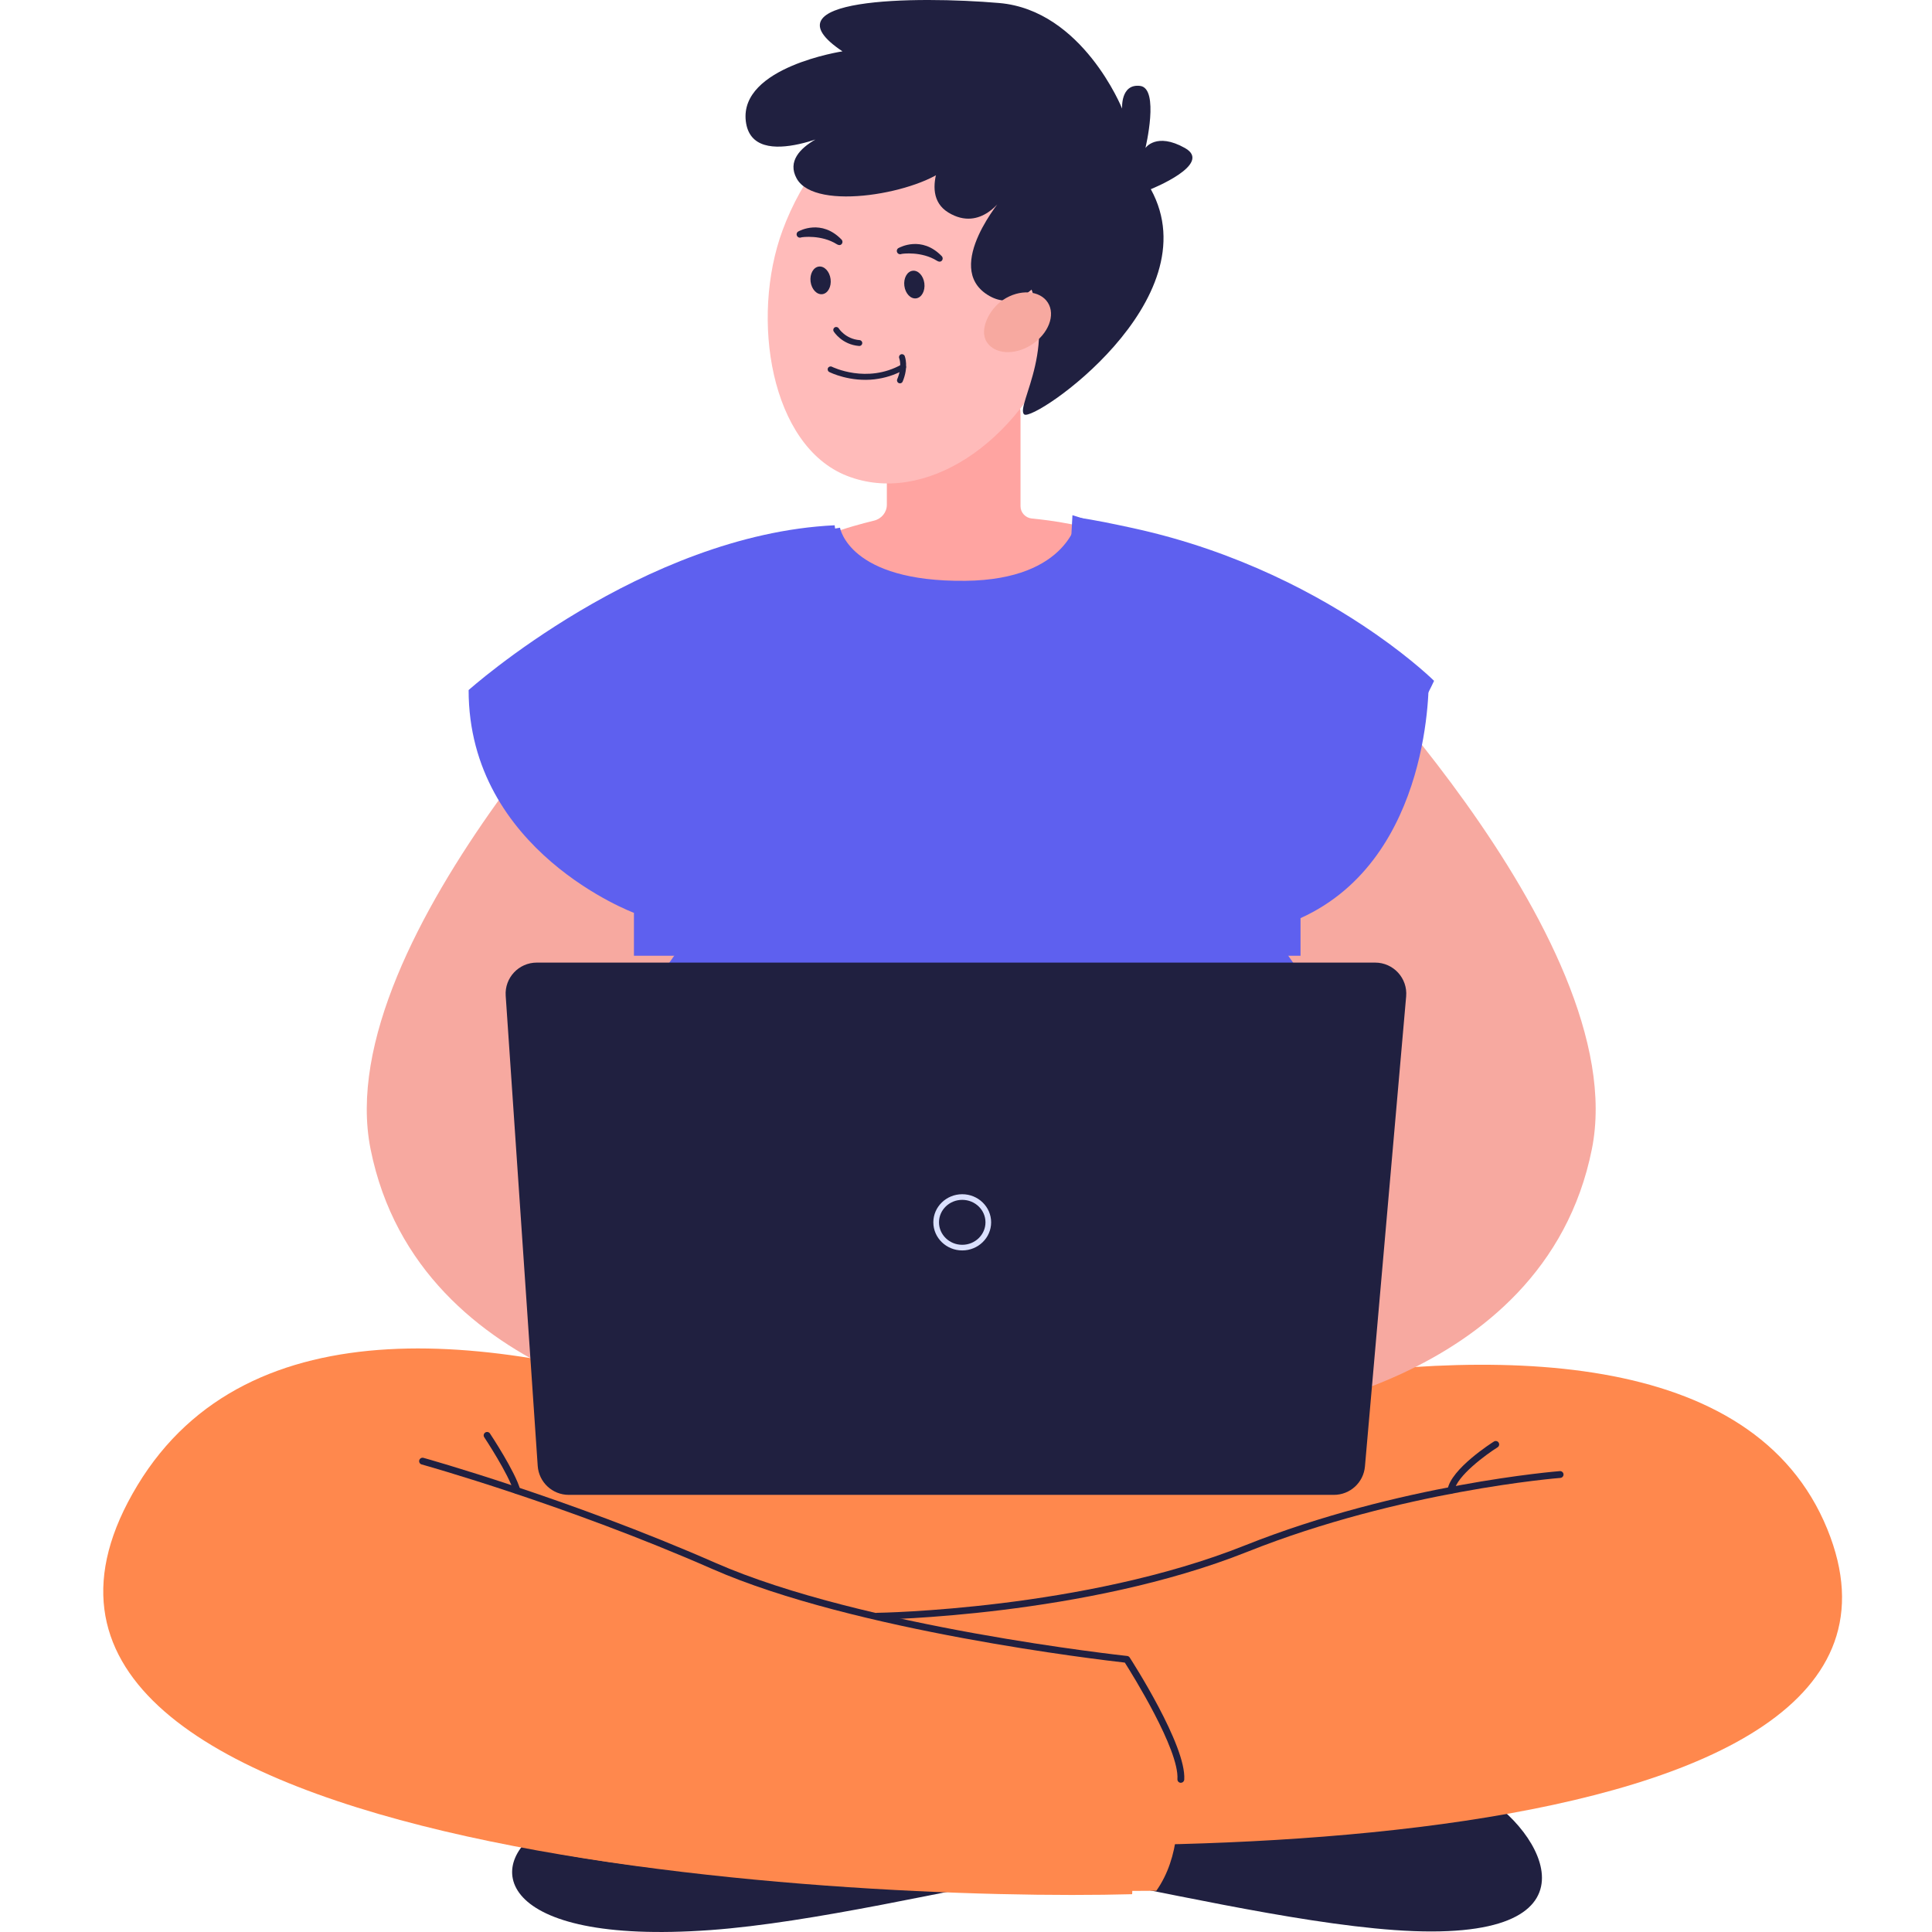 <svg width="180" height="180" viewBox="0 0 180 180" fill="none" xmlns="http://www.w3.org/2000/svg">
<g id="Frame 142">
<g id="Group">
<path id="Vector" d="M101.844 159.294C108.591 162.778 120.439 158.967 124.139 163.485C127.838 168.002 131.973 163.895 137.855 167.13C143.739 170.366 150.075 181.268 129.91 179.818C120.357 179.131 107.346 176.001 98.819 174.528C94.669 173.81 98.438 157.535 101.842 159.294H101.844Z" fill="#202040"/>
<path id="Vector_2" d="M94.229 159.297C87.482 162.781 75.635 158.97 71.935 163.488C68.235 168.005 56.719 166.993 50.837 170.229C44.953 173.466 45.999 181.273 66.164 179.822C75.716 179.136 88.728 176.006 97.255 174.533C101.405 173.815 97.636 157.54 94.231 159.299L94.229 159.297Z" fill="#202040"/>
<g id="Group_2">
<path id="Vector_3" d="M106.41 149.534C106.41 149.534 33.483 104.225 12.813 138.371C-8.029 172.8 78.973 177.21 105.481 176.478L106.41 149.534Z" fill="#FF884D"/>
<path id="Vector_4" d="M73.833 141.228C73.833 141.228 156.478 108.752 170.242 142.453C183.321 174.477 99.601 173.581 72.853 170.498L73.833 141.228Z" fill="#FF884D"/>
<path id="Vector_5" d="M83.085 64.985L90.579 65.75C91.897 65.75 106.551 60.108 107.846 56.233C109.896 50.109 99.58 48.632 96.154 48.312C95.543 48.256 95.079 47.758 95.079 47.165V38.663C95.079 36.088 92.895 33.981 90.226 33.981H87.477C84.809 33.981 82.625 36.088 82.625 38.663V47.033C82.625 47.729 82.135 48.334 81.435 48.505C79.249 49.037 74.828 50.271 75.029 51.512C75.719 55.797 81.603 64.985 83.084 64.985H83.085Z" fill="#FFA4A1"/>
<path id="Vector_6" d="M60.922 79.017C60.824 80.788 53.949 126.324 53.949 126.324C86.221 150.466 125.385 131.527 128.185 128.492L121.06 79.6C128.407 74.795 133.609 63.432 133.609 63.432C133.609 63.432 131.713 61.544 128.172 59.078H128.168L127.815 58.833C123.033 55.554 115.43 51.355 105.592 49.211C105.49 49.187 105.384 49.165 105.28 49.143C103.775 48.822 102.023 48.44 100.42 48.227C100.42 48.227 99.653 54.012 89.93 54.114C79.073 54.226 78.262 49.165 78.262 49.165C78.262 49.165 73.309 49.923 67.132 51.873C66.987 51.922 66.837 51.967 66.69 52.016C63.895 52.912 60.879 54.039 57.971 55.424C57.851 55.482 57.726 55.54 57.605 55.602C53.554 57.566 49.745 60.036 47.106 63.089C47.106 63.089 52.651 73.979 60.922 79.018V79.017Z" fill="#5E60EF"/>
<path id="Vector_7" d="M29.587 139.142C29.587 139.142 30.586 133.634 54.838 141.775C79.091 149.916 107.856 159.431 107.856 159.431C107.856 159.431 112.124 169.911 107.734 176.158C107.734 176.158 67.626 176.636 47.869 171.815C28.112 166.994 29.585 139.142 29.585 139.142H29.587Z" fill="#FF884D"/>
<g id="Group_3">
<path id="Vector_8" d="M98.724 31.577C94.915 41.413 86.047 47.125 78.917 44.336C71.788 41.546 69.89 29.652 72.904 21.473C76.555 11.577 85.581 5.925 92.71 8.714C99.84 11.504 102.533 21.74 98.724 31.577Z" fill="#FFBBBA"/>
<path id="Vector_9" d="M88.636 13.08C88.636 13.08 85.302 17.938 88.359 19.802C91.415 21.666 93.448 18.372 93.448 18.372C93.448 18.372 87.849 24.832 91.998 27.463C96.148 30.095 99.117 22.384 99.117 22.384L97.603 15.233L88.636 13.082V13.08Z" fill="#202040"/>
<g id="Group_4">
<path id="Vector_10" d="M81.527 35.332C82.393 35.229 83.329 34.964 84.274 34.433C84.407 34.359 84.453 34.192 84.378 34.061C84.303 33.93 84.136 33.883 84.005 33.957C80.762 35.781 77.544 34.186 77.511 34.17C77.376 34.101 77.21 34.155 77.141 34.29C77.072 34.424 77.126 34.589 77.261 34.658C77.365 34.711 79.189 35.614 81.526 35.336L81.527 35.332Z" fill="#202040"/>
<path id="Vector_11" d="M83.88 35.712C83.975 35.702 84.06 35.64 84.1 35.547C84.676 34.175 84.306 33.21 84.29 33.17C84.233 33.03 84.073 32.961 83.933 33.016C83.793 33.072 83.723 33.23 83.778 33.37C83.793 33.406 84.077 34.184 83.592 35.334C83.534 35.474 83.6 35.634 83.74 35.693C83.785 35.711 83.833 35.718 83.878 35.712H83.88Z" fill="#202040"/>
</g>
<path id="Vector_12" d="M83.79 23.677C83.699 23.656 83.621 23.594 83.581 23.501C83.513 23.345 83.582 23.163 83.739 23.096C83.83 23.056 85.861 21.925 87.736 23.861C87.854 23.983 87.858 24.175 87.738 24.297C87.619 24.419 87.448 24.39 87.304 24.3C85.867 23.394 84.062 23.63 83.985 23.663C83.921 23.69 83.854 23.696 83.792 23.679L83.79 23.677Z" fill="#202040"/>
<path id="Vector_13" d="M74.454 22.133C74.363 22.111 74.285 22.049 74.245 21.956C74.177 21.8 74.247 21.619 74.403 21.551C74.494 21.511 76.525 20.38 78.4 22.316C78.518 22.438 78.522 22.63 78.402 22.752C78.283 22.874 78.112 22.845 77.968 22.756C76.531 21.849 74.726 22.085 74.649 22.118C74.585 22.145 74.518 22.151 74.456 22.134L74.454 22.133Z" fill="#202040"/>
<path id="Vector_14" d="M80.094 32.233C80.222 32.218 80.324 32.114 80.335 31.982C80.348 31.831 80.235 31.698 80.084 31.688C78.767 31.582 78.147 30.603 78.142 30.594C78.063 30.465 77.894 30.425 77.765 30.505C77.635 30.585 77.595 30.752 77.675 30.881C77.706 30.932 78.45 32.107 80.042 32.234C80.06 32.234 80.078 32.234 80.096 32.234L80.094 32.233Z" fill="#202040"/>
<g id="Group_5">
<path id="Vector_15" d="M86.12 26.391C86.211 27.102 85.867 27.731 85.353 27.798C84.84 27.865 84.348 27.344 84.257 26.633C84.166 25.922 84.51 25.294 85.024 25.227C85.537 25.159 86.029 25.681 86.12 26.391Z" fill="#202040"/>
<path id="Vector_16" d="M77.384 26.001C77.475 26.711 77.131 27.34 76.617 27.407C76.103 27.474 75.611 26.953 75.52 26.242C75.429 25.532 75.774 24.903 76.287 24.836C76.801 24.769 77.293 25.29 77.384 26.001Z" fill="#202040"/>
</g>
<path id="Vector_17" d="M95.266 25.226C99.086 31.715 94.515 37.894 95.426 38.612C96.337 39.33 112.902 27.965 107.219 17.625C107.219 17.625 113.07 15.29 110.396 13.789C107.722 12.288 106.718 13.789 106.718 13.789C106.718 13.789 108.055 8.219 106.217 8.003C104.379 7.786 104.545 10.12 104.545 10.12C104.545 10.12 100.865 0.948 93.094 0.281C85.322 -0.386 70.989 -0.218 78.491 4.784C78.491 4.784 68.887 6.24 69.485 11.288C70.082 16.336 78.99 11.766 78.99 11.766C78.99 11.766 72.479 13.456 74.221 16.625C75.962 19.794 85.821 17.921 88.322 15.542C88.322 15.542 90.502 16.907 93.094 15.958C95.32 15.144 93.978 23.033 95.267 25.226H95.266Z" fill="#202040"/>
<path id="Vector_18" d="M96.109 32.117C94.537 33.13 92.668 33.016 91.934 31.864C91.2 30.712 92.165 28.8 93.451 27.942C95.007 26.903 96.892 27.043 97.626 28.195C98.36 29.347 97.681 31.104 96.109 32.117Z" fill="#F7A9A0"/>
</g>
<path id="Vector_19" d="M110.015 166.096C110.181 166.096 110.321 165.967 110.334 165.798C110.538 162.636 105.467 154.759 105.25 154.426C105.197 154.344 105.111 154.292 105.017 154.283C104.771 154.257 80.305 151.599 66.645 145.604C52.917 139.58 39.589 135.862 39.456 135.825C39.288 135.778 39.11 135.878 39.062 136.047C39.015 136.216 39.115 136.392 39.285 136.439C39.418 136.476 52.704 140.183 66.388 146.189C79.571 151.973 102.687 154.664 104.796 154.9C105.454 155.936 109.875 163.013 109.698 165.76C109.687 165.935 109.82 166.087 109.995 166.098C110.002 166.098 110.01 166.098 110.017 166.098L110.015 166.096Z" fill="#202040"/>
<path id="Vector_20" d="M81.733 150.898H81.737C81.928 150.896 101.104 150.602 116.205 144.58C130.493 138.881 145.228 137.705 145.376 137.694C145.55 137.682 145.683 137.527 145.669 137.353C145.656 137.178 145.499 137.049 145.326 137.06C145.179 137.071 130.346 138.254 115.968 143.989C100.98 149.966 81.919 150.26 81.729 150.262C81.552 150.264 81.412 150.408 81.414 150.584C81.416 150.758 81.558 150.898 81.733 150.898Z" fill="#202040"/>
<path id="Vector_21" d="M135.175 139.164C135.33 139.164 135.465 139.052 135.49 138.896C135.701 137.52 138.474 135.503 139.525 134.841C139.674 134.749 139.718 134.551 139.625 134.403C139.53 134.254 139.334 134.211 139.186 134.303C139.022 134.407 135.16 136.857 134.862 138.797C134.834 138.972 134.955 139.134 135.129 139.161C135.146 139.163 135.162 139.164 135.179 139.164H135.175Z" fill="#202040"/>
<path id="Vector_22" d="M48.159 139.187C48.186 139.187 48.215 139.184 48.245 139.177C48.414 139.129 48.514 138.955 48.467 138.784C48.006 137.121 45.745 133.699 45.649 133.556C45.55 133.409 45.354 133.369 45.206 133.467C45.059 133.563 45.019 133.761 45.117 133.907C45.141 133.941 47.417 137.388 47.853 138.955C47.891 139.095 48.02 139.187 48.161 139.187H48.159Z" fill="#202040"/>
<g id="Group_6">
<path id="Vector_23" d="M121.821 57.355C121.821 57.355 152.269 87.307 148.311 107.062C143.813 129.51 116.187 132.088 116.187 132.088L113.336 112.71C113.336 112.71 128.199 100.411 124.993 96.04C121.787 91.672 115.032 81.862 115.032 81.862L121.821 57.355Z" fill="#F7A9A0"/>
</g>
<g id="Group_7">
<path id="Vector_24" d="M61.015 57.357C61.015 57.357 30.567 87.309 34.526 107.064C39.023 129.512 66.649 132.09 66.649 132.09L69.5 112.712C69.5 112.712 54.638 100.413 57.844 96.042C61.05 91.674 67.804 81.864 67.804 81.864L61.015 57.357Z" fill="#F7A9A0"/>
</g>
<g id="Group_8">
<g id="Group_9">
<path id="Vector_25" d="M52.992 139.273H124.278C125.782 139.273 127.037 138.126 127.168 136.63L131.008 92.83C131.156 91.138 129.821 89.683 128.118 89.683H50.01C48.33 89.683 47 91.102 47.115 92.774L50.097 136.574C50.201 138.093 51.465 139.273 52.992 139.273Z" fill="#202040"/>
</g>
<path id="Vector_26" d="M89.65 116.5C91.134 116.5 92.342 115.326 92.342 113.881C92.342 112.437 91.134 111.263 89.65 111.263C88.165 111.263 86.957 112.437 86.957 113.881C86.957 115.326 88.165 116.5 89.65 116.5ZM89.65 111.788C90.844 111.788 91.815 112.727 91.815 113.881C91.815 115.035 90.844 115.975 89.65 115.975C88.454 115.975 87.484 115.035 87.484 113.881C87.484 112.727 88.454 111.788 89.65 111.788Z" fill="#DAE0FE"/>
</g>
<path id="Vector_27" d="M133.109 63.207C133.109 63.207 133.556 79.935 121.167 85.541V89.044H59.063V85.047C59.063 85.047 43.66 79.315 43.66 64.292C43.66 64.292 59.87 49.789 77.76 48.939L79.502 59.878L99.35 58.326L99.918 48.001C99.918 48.001 123.229 55.052 133.108 63.207H133.109Z" fill="#5E60EF"/>
</g>
</g>
</g>
</svg>
